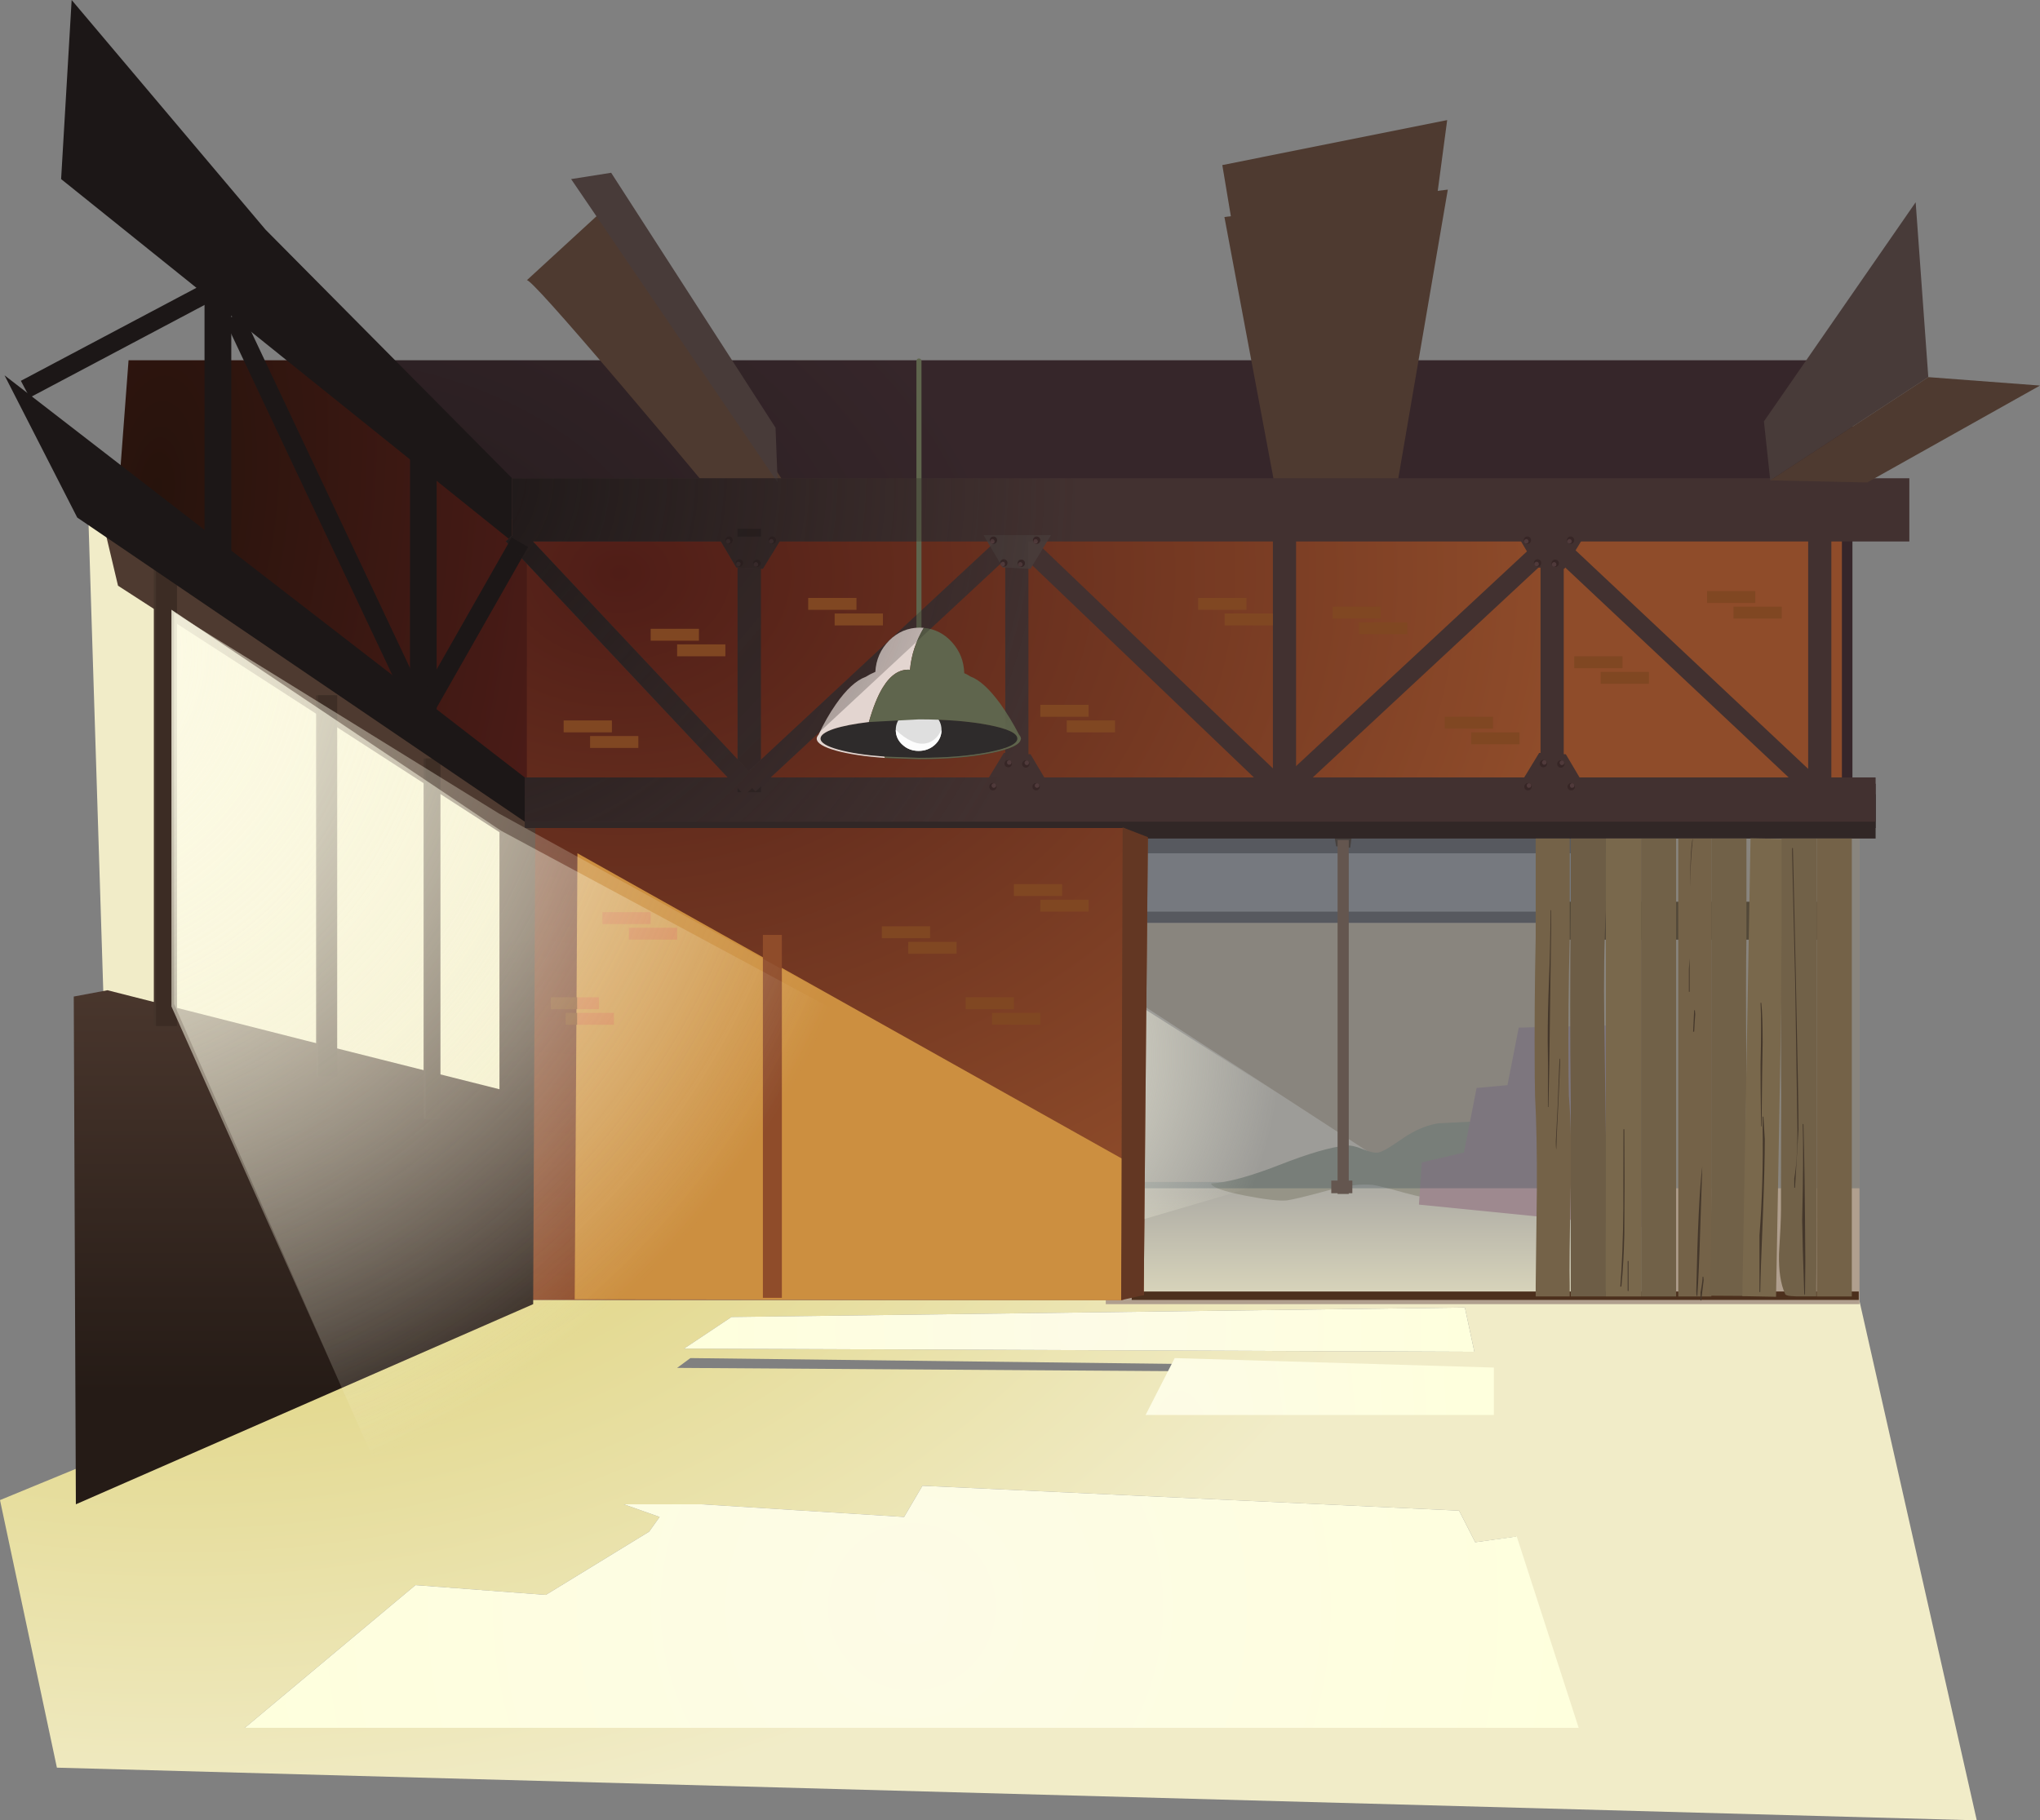 <?xml version="1.0" encoding="UTF-8" standalone="no"?>
<svg xmlns:xlink="http://www.w3.org/1999/xlink" height="864.0px" width="968.0px" xmlns="http://www.w3.org/2000/svg">
  <rect width="100%" height="100%" fill="#808080" stroke="none"/>
  <g transform="matrix(1.0, 0.0, 0.0, 1.0, 0.0, 0.0)">
    <path d="M702.05 651.8 L701.45 649.1 327.6 644.6 321.3 649.25 702.05 651.8 M699.6 641.6 L695.1 620.6 347.1 625.1 324.6 640.1 699.6 641.6 M700.0 732.0 L692.35 717.0 437.7 705.2 429.0 720.0 333.0 714.0 296.0 714.0 313.0 720.0 308.0 727.0 259.0 757.0 196.65 752.3 197.15 752.35 116.15 820.1 739.45 820.1 719.3 729.35 700.0 732.0 M250.0 616.0 L250.0 617.0 533.0 617.0 533.0 616.0 882.0 616.0 938.0 864.0 27.0 839.0 0.0 712.0 233.0 616.0 250.0 616.0" fill="url(#gradient0)" fill-rule="evenodd" stroke="none"/>
    <path d="M869.35 576.65 L736.1 440.35 748.95 427.8 882.2 564.05 869.35 576.65" fill="#534939" fill-rule="evenodd" stroke="none"/>
    <path d="M876.7 586.0 L736.0 586.0 736.0 568.0 876.7 568.0 876.7 586.0" fill="#534939" fill-rule="evenodd" stroke="none"/>
    <path d="M882.35 386.0 L882.35 619.0 524.7 619.0 524.7 386.0 882.35 386.0" fill="#b09f8e" fill-rule="evenodd" stroke="none"/>
    <path d="M439.0 567.0 L442.0 412.0 679.0 566.0 564.0 567.0 439.0 567.0" fill="#cec2b5" fill-rule="evenodd" stroke="none"/>
    <path d="M760.0 438.0 L516.0 438.0 516.0 388.0 760.0 388.0 760.0 438.0" fill="#938d90" fill-rule="evenodd" stroke="none"/>
    <path d="M760.0 438.0 L516.0 438.0 516.0 432.7 760.0 432.7 760.0 438.0" fill="#645d60" fill-rule="evenodd" stroke="none"/>
    <path d="M762.05 405.0 L518.05 405.0 518.05 396.35 762.05 396.35 762.05 405.0" fill="#645d60" fill-rule="evenodd" stroke="none"/>
    <path d="M640.7 402.35 L634.0 401.7 580.0 78.35 686.7 57.0 640.7 402.35" fill="#4e3a30" fill-rule="evenodd" stroke="none"/>
    <path d="M795.0 615.0 L514.0 615.0 514.0 561.0 795.0 561.0 795.0 615.0" fill="url(#gradient1)" fill-rule="evenodd" stroke="none"/>
    <path d="M697.95 532.4 L705.3 539.75 Q703.05 544.85 693.95 555.8 684.35 567.45 680.65 568.4 677.25 569.15 666.5 566.15 653.9 562.65 651.3 562.4 642.8 561.6 631.0 564.8 614.85 569.2 610.65 569.75 605.35 570.3 590.9 567.5 575.55 564.5 574.65 561.75 586.3 561.05 606.9 553.0 628.05 544.7 638.65 543.75 641.7 543.4 646.55 545.4 651.35 547.4 653.95 547.05 656.25 546.65 661.3 543.25 667.55 538.95 668.65 538.4 675.45 534.3 682.55 533.15 L697.95 532.4" fill="#969487" fill-rule="evenodd" stroke="none"/>
    <path d="M715.3 515.05 L720.65 487.75 774.65 486.4 793.3 583.75 673.3 571.75 674.65 551.75 694.65 547.05 700.65 516.4 715.3 515.05" fill="#9e898f" fill-rule="evenodd" stroke="none"/>
    <path d="M882.35 386.0 L882.35 564.0 524.7 564.0 524.7 386.0 882.35 386.0" fill="#3c515e" fill-opacity="0.333" fill-rule="evenodd" stroke="none"/>
    <path d="M882.0 613.0 L882.0 617.0 537.0 617.0 537.0 613.0 882.0 613.0" fill="#4c301d" fill-rule="evenodd" stroke="none"/>
    <path d="M544.7 394.0 L542.7 614.7 526.7 616.0 526.7 394.0 544.7 394.0" fill="#7f482a" fill-rule="evenodd" stroke="none"/>
    <path d="M890.0 398.0 L249.0 398.0 249.0 377.0 890.0 377.0 890.0 398.0" fill="#312726" fill-rule="evenodd" stroke="none"/>
    <path d="M42.0 248.0 L257.0 381.0 259.0 559.0 157.65 594.0 Q55.9 629.0 54.0 629.0 L42.0 248.0" fill="#f1ecc8" fill-rule="evenodd" stroke="none"/>
    <path d="M162.55 171.0 L879.0 171.0 879.0 385.0 252.65 385.0 252.65 255.55 162.55 171.0" fill="url(#gradient2)" fill-rule="evenodd" stroke="none"/>
    <path d="M162.55 171.0 L252.65 255.55 252.65 385.0 242.0 385.0 54.0 264.0 61.0 171.0 162.55 171.0" fill="url(#gradient3)" fill-rule="evenodd" stroke="none"/>
    <path d="M531.4 471.5 L650.45 547.0 524.7 584.0 524.7 471.25 531.4 471.5" fill="url(#gradient4)" fill-rule="evenodd" stroke="none"/>
    <path d="M874.0 385.0 L533.0 385.0 533.0 617.0 250.0 617.0 250.0 254.0 874.0 254.0 874.0 385.0" fill="url(#gradient5)" fill-rule="evenodd" stroke="none"/>
    <path d="M274.0 405.0 L532.85 550.2 532.0 617.1 272.7 616.7 274.0 405.0" fill="#cc8f40" fill-rule="evenodd" stroke="none"/>
    <path d="M362.0 443.75 L371.0 443.75 371.0 616.0 362.0 616.0 362.0 443.75" fill="#8f4c2a" fill-rule="evenodd" stroke="none"/>
    <path d="M47.0 240.0 L254.0 393.0 253.0 619.0 36.0 714.0 35.0 473.0 51.0 470.0 145.15 493.9 237.0 517.0 237.0 395.0 56.0 278.0 47.0 240.0" fill="url(#gradient6)" fill-rule="evenodd" stroke="none"/>
    <path d="M83.0 269.0 L83.0 487.0 73.0 487.0 73.0 269.0 83.0 269.0" fill="#44342b" fill-rule="evenodd" stroke="none"/>
    <path d="M159.0 330.0 L159.0 511.0 150.0 511.0 150.0 330.0 159.0 330.0" fill="#44342b" fill-rule="evenodd" stroke="none"/>
    <path d="M208.0 360.0 L208.0 531.0 201.0 531.0 201.0 360.0 208.0 360.0" fill="#44342b" fill-rule="evenodd" stroke="none"/>
    <path d="M84.0 269.0 L84.0 487.0 74.0 487.0 74.0 269.0 84.0 269.0" fill="url(#gradient7)" fill-rule="evenodd" stroke="none"/>
    <path d="M160.0 330.0 L160.0 511.0 151.0 511.0 151.0 330.0 160.0 330.0" fill="url(#gradient8)" fill-rule="evenodd" stroke="none"/>
    <path d="M209.0 360.0 L209.0 531.0 202.0 531.0 202.0 360.0 209.0 360.0" fill="url(#gradient9)" fill-rule="evenodd" stroke="none"/>
    <path d="M890.0 393.0 L249.0 393.0 249.0 372.0 890.0 372.0 890.0 393.0" fill="#312726" fill-rule="evenodd" stroke="none"/>
    <path d="M890.0 390.0 L249.0 390.0 249.0 369.0 890.0 369.0 890.0 390.0" fill="#423130" fill-rule="evenodd" stroke="none"/>
    <path d="M374.0 232.0 L337.0 233.0 Q316.0 207.75 294.65 182.65 251.9 132.4 250.0 133.0 L287.0 99.0 374.0 232.0" fill="#4e3a30" fill-rule="evenodd" stroke="none"/>
    <path d="M687.0 90.0 L663.0 230.0 605.0 231.0 581.0 103.0 687.0 90.0" fill="#4e3a30" fill-rule="evenodd" stroke="none"/>
    <path d="M29.0 85.0 L34.0 0.0 126.0 109.0 243.0 227.0 243.0 257.0 29.0 85.0" fill="#1c1717" fill-rule="evenodd" stroke="none"/>
    <path d="M906.0 257.0 L243.0 257.0 243.0 227.0 906.0 227.0 906.0 257.0" fill="#423130" fill-rule="evenodd" stroke="none"/>
    <path d="M361.0 251.0 L361.0 376.0 350.0 376.0 350.0 251.0 361.0 251.0" fill="url(#gradient10)" fill-rule="evenodd" stroke="none"/>
    <path d="M361.0 251.0 L361.0 376.0 350.0 376.0 350.0 251.0 361.0 251.0" fill="#423130" fill-rule="evenodd" stroke="none"/>
    <path d="M361.0 251.0 L361.0 376.0 350.0 376.0 350.0 251.0 361.0 251.0" fill="url(#gradient11)" fill-rule="evenodd" stroke="none"/>
    <path d="M353.25 377.5 L240.0 256.95 246.8 250.55 360.05 371.1 353.25 377.5" fill="#423130" fill-rule="evenodd" stroke="none"/>
    <path d="M485.9 257.2 L358.5 375.7 352.15 368.85 479.55 250.35 485.9 257.2" fill="#423130" fill-rule="evenodd" stroke="none"/>
    <path d="M485.85 251.65 L612.0 372.35 605.55 379.1 479.4 258.35 485.85 251.65" fill="#423130" fill-rule="evenodd" stroke="none"/>
    <path d="M739.8 253.85 L867.0 373.4 860.65 380.2 733.45 260.65 739.8 253.85" fill="#423130" fill-rule="evenodd" stroke="none"/>
    <path d="M739.9 260.2 L612.5 378.7 606.15 371.85 733.55 253.35 739.9 260.2" fill="#423130" fill-rule="evenodd" stroke="none"/>
    <path d="M477.0 251.0 L488.0 251.0 488.0 376.0 477.0 376.0 477.0 251.0" fill="#423130" fill-rule="evenodd" stroke="none"/>
    <path d="M615.0 251.0 L615.0 376.0 604.0 376.0 604.0 251.0 615.0 251.0" fill="#423130" fill-rule="evenodd" stroke="none"/>
    <path d="M742.0 251.0 L742.0 376.0 731.0 376.0 731.0 251.0 742.0 251.0" fill="#423130" fill-rule="evenodd" stroke="none"/>
    <path d="M869.0 251.0 L869.0 376.0 858.0 376.0 858.0 251.0 869.0 251.0" fill="#423130" fill-rule="evenodd" stroke="none"/>
    <path d="M369.0 229.0 L271.0 85.0 290.0 82.0 368.0 203.0 369.0 229.0" fill="#483b39" fill-rule="evenodd" stroke="none"/>
    <path d="M915.0 179.0 L840.0 228.0 837.0 200.0 909.0 96.0 915.0 179.0" fill="#483b39" fill-rule="evenodd" stroke="none"/>
    <path d="M915.0 179.0 L968.0 183.0 886.0 229.0 840.0 228.0 915.0 179.0" fill="#4e3a30" fill-rule="evenodd" stroke="none"/>
    <path d="M249.0 369.0 L249.0 390.0 36.65 245.65 2.15 178.15 249.0 369.0" fill="#1c1717" fill-rule="evenodd" stroke="none"/>
    <path d="M207.2 191.65 L207.2 350.6 194.55 350.6 194.55 191.65 207.2 191.65" fill="#1c1717" fill-rule="evenodd" stroke="none"/>
    <path d="M109.75 118.15 L109.75 277.15 97.05 277.15 97.05 118.15 109.75 118.15" fill="#1c1717" fill-rule="evenodd" stroke="none"/>
    <path d="M206.6 336.95 L198.8 332.5 242.8 255.15 250.6 259.6 206.6 336.95" fill="#1c1717" fill-rule="evenodd" stroke="none"/>
    <path d="M106.65 151.95 Q110.7 150.0 114.8 148.1 L199.45 327.45 191.3 331.3 106.65 151.95" fill="#1c1717" fill-rule="evenodd" stroke="none"/>
    <path d="M14.1 188.7 L9.9 180.75 99.25 133.4 103.45 141.35 14.1 188.7" fill="#1c1717" fill-rule="evenodd" stroke="none"/>
    <path d="M532.0 617.1 L532.7 392.7 544.7 397.35 542.7 614.7 532.0 617.1" fill="#633723" fill-rule="evenodd" stroke="none"/>
    <path d="M876.7 446.0 L736.0 446.0 736.0 428.0 876.7 428.0 876.7 446.0" fill="#534939" fill-rule="evenodd" stroke="none"/>
    <path d="M735.75 469.85 L735.35 507.85 734.75 541.0 734.65 541.15 Q734.5 540.85 734.5 540.0 735.25 490.1 735.25 466.4 735.25 456.05 735.5 451.0 L735.75 451.0 Q735.5 457.25 735.75 469.85" fill="#6f5844" fill-rule="evenodd" stroke="none"/>
    <path d="M744.85 445.0 Q744.0 476.3 744.3 510.85 L744.45 520.25 Q745.9 537.1 745.3 565.05 744.55 599.25 744.85 610.0 L744.85 615.35 728.7 615.35 728.7 610.0 729.25 565.05 Q729.4 539.1 728.4 520.2 L728.25 510.85 Q728.0 477.65 728.7 444.95 L728.7 398.0 744.85 398.0 744.85 445.0" fill="#746248" fill-rule="evenodd" stroke="none"/>
    <path d="M745.35 398.0 L762.0 398.0 762.0 432.0 Q760.8 453.6 761.25 485.5 L762.0 538.85 762.0 615.35 745.35 615.35 745.35 522.95 Q744.8 477.5 745.35 432.0 L745.35 398.0" fill="#6d5d46" fill-rule="evenodd" stroke="none"/>
    <path d="M778.7 398.0 L778.7 615.35 762.0 615.35 762.0 398.0 778.7 398.0" fill="#79684c" fill-rule="evenodd" stroke="none"/>
    <path d="M795.35 398.0 L795.35 615.35 778.7 615.35 778.7 398.0 795.35 398.0" fill="#716148" fill-rule="evenodd" stroke="none"/>
    <path d="M812.05 615.35 L796.35 615.35 796.35 398.0 812.05 398.0 812.05 615.35" fill="#746248" fill-rule="evenodd" stroke="none"/>
    <path d="M828.7 444.95 Q828.35 463.55 828.65 506.15 L828.7 516.25 Q828.2 537.55 828.2 561.6 L828.2 570.7 828.0 607.0 827.95 615.1 811.0 615.0 Q811.65 604.3 811.9 591.45 L812.0 567.55 812.05 398.0 828.7 398.0 828.7 444.95" fill="#716148" fill-rule="evenodd" stroke="none"/>
    <path d="M846.65 398.2 L842.75 615.5 826.75 615.2 830.65 397.9 846.65 398.2" fill="#79684c" fill-rule="evenodd" stroke="none"/>
    <path d="M845.35 398.0 L862.05 398.0 862.05 474.55 862.05 514.85 862.0 584.4 861.85 610.35 861.85 615.3 852.25 615.3 Q847.0 615.2 847.0 614.0 843.9 607.15 844.15 595.15 845.05 581.0 845.1 574.0 L845.1 565.05 845.2 520.25 845.15 510.85 Q845.0 481.35 845.35 444.95 L845.35 398.0" fill="#716148" fill-rule="evenodd" stroke="none"/>
    <path d="M878.7 398.0 L878.7 615.35 862.05 615.35 862.05 398.0 878.7 398.0" fill="#746248" fill-rule="evenodd" stroke="none"/>
    <path d="M850.4 402.5 L850.75 402.5 852.1 462.05 Q853.4 522.55 853.4 536.15 L851.75 563.75 851.4 563.75 851.4 559.25 Q852.9 551.35 852.9 536.15 L851.85 467.55 850.4 405.8 850.4 402.5 M836.4 494.75 L836.15 510.15 835.9 534.5 835.65 534.75 835.45 516.85 835.4 505.25 Q835.9 485.75 835.4 476.0 L835.75 476.0 Q836.4 482.0 836.4 494.75 M855.75 533.5 Q856.4 555.25 856.65 599.1 L856.5 614.1 856.15 614.75 855.45 592.9 855.15 579.05 Q855.9 548.5 855.4 533.5 L855.75 533.5 M837.4 540.65 Q837.4 553.9 836.5 577.05 835.4 603.65 835.25 613.25 L834.9 613.25 834.9 586.25 Q836.8 561.2 836.4 534.85 L836.4 530.0 836.75 530.0 837.4 540.65 M801.9 420.8 L801.9 419.75 Q801.9 415.25 802.2 408.5 802.6 399.45 803.25 398.0 802.25 407.6 801.9 420.8 M736.0 442.35 L735.15 505.4 734.75 525.4 734.5 525.4 734.55 505.95 734.4 493.9 Q734.4 480.35 735.0 465.7 735.65 450.15 735.75 432.0 L736.0 432.0 736.0 442.35 M801.75 454.85 L801.75 470.75 801.4 470.75 801.4 459.85 801.75 454.85 M804.4 481.55 L804.15 485.05 803.9 489.6 803.4 489.75 803.65 484.65 803.9 479.5 804.25 479.5 804.4 481.55 M770.75 536.0 L770.85 560.9 770.75 585.9 Q770.45 599.75 769.35 610.6 L768.85 610.75 Q770.1 595.3 770.3 573.4 L770.35 536.0 770.75 536.0 M740.25 505.6 L739.4 524.7 Q738.5 542.1 738.5 545.25 L738.4 545.4 Q738.25 544.35 738.25 541.7 L739.15 524.45 740.0 502.5 740.25 502.5 740.25 505.6 M806.75 584.05 Q806.2 603.0 805.4 615.0 L805.15 615.25 Q804.9 614.6 804.9 612.9 805.8 569.1 807.75 553.5 L806.75 584.05 M808.25 606.0 L808.4 607.65 807.9 611.8 807.25 617.25 806.9 617.25 806.9 613.5 Q807.9 608.2 807.9 606.0 L808.25 606.0 M772.75 598.5 L772.75 612.75 772.35 612.75 772.35 598.5 772.75 598.5" fill="#44372b" fill-rule="evenodd" stroke="none"/>
    <path d="M640.0 398.7 L640.0 566.7 634.7 566.7 634.7 398.7 640.0 398.7" fill="#64564f" fill-rule="evenodd" stroke="none"/>
    <path d="M641.7 566.35 L631.7 566.35 631.7 560.35 641.7 560.35 641.7 566.35" fill="#64564f" fill-rule="evenodd" stroke="none"/>
    <path d="M340.7 254.7 L371.35 254.7 362.0 270.0 349.35 269.35 340.7 254.7" fill="#423130" fill-rule="evenodd" stroke="none"/>
    <path d="M476.35 357.35 L489.0 358.0 497.7 372.7 467.0 372.7 476.35 357.35" fill="#423130" fill-rule="evenodd" stroke="none"/>
    <path d="M751.7 372.7 L721.0 372.7 730.35 357.35 743.0 358.0 751.7 372.7" fill="#423130" fill-rule="evenodd" stroke="none"/>
    <path d="M466.7 254.0 L498.7 254.0 488.95 270.0 475.75 269.35 466.7 254.0" fill="#483b39" fill-rule="evenodd" stroke="none"/>
    <path d="M742.3 270.0 L729.05 269.35 720.0 254.0 752.0 254.0 742.3 270.0" fill="#423130" fill-rule="evenodd" stroke="none"/>
    <path d="M437.25 171.3 L437.25 310.3 Q437.25 310.8 436.9 311.1 436.6 311.45 436.1 311.45 L435.95 311.45 Q435.5 311.45 435.2 311.1 434.85 310.8 434.85 310.3 L434.85 171.3 Q434.85 170.85 435.2 170.5 435.5 170.15 435.95 170.15 L436.1 170.15 Q436.6 170.15 436.9 170.5 437.25 170.85 437.25 171.3" fill="#5f654d" fill-rule="evenodd" stroke="none"/>
    <path d="M387.6 350.55 Q387.6 346.55 401.8 343.7 416.0 340.85 436.05 340.85 456.1 340.85 470.3 343.7 484.45 346.55 484.45 350.55 484.45 354.6 470.3 357.45 456.1 360.3 436.05 360.3 415.95 360.3 401.8 357.45 387.6 354.6 387.6 350.55" fill="#44342b" fill-rule="evenodd" stroke="none"/>
    <path d="M399.0 356.1 Q389.35 353.65 389.35 350.55 389.35 347.95 396.4 345.75 403.25 343.6 414.85 342.4 L415.05 342.4 420.5 341.95 420.75 341.95 423.2 341.8 436.05 341.45 Q455.4 341.45 469.1 344.1 482.75 346.75 482.75 350.55 482.75 354.35 469.1 357.0 455.4 359.7 436.05 359.7 L427.35 359.55 423.6 359.35 423.35 359.35 Q408.4 358.5 399.0 356.1" fill="#2e2b2b" fill-rule="evenodd" stroke="none"/>
    <path d="M443.6 339.45 Q446.75 342.35 446.75 346.45 446.75 350.6 443.6 353.5 440.4 356.4 435.9 356.4 431.4 356.4 428.25 353.5 425.05 350.6 425.05 346.45 425.05 342.35 428.25 339.45 431.4 336.55 435.9 336.55 440.4 336.55 443.6 339.45" fill="#dfdfdf" fill-rule="evenodd" stroke="none"/>
    <path d="M428.25 353.5 Q425.05 350.6 425.05 346.45 433.25 354.1 439.5 352.8 444.1 351.8 446.75 346.45 446.75 350.6 443.6 353.5 440.4 356.4 435.9 356.4 431.4 356.4 428.25 353.5" fill="#fcfcfc" fill-rule="evenodd" stroke="none"/>
    <path d="M387.55 350.65 L387.55 350.55 Q387.55 349.7 388.4 348.75 392.1 340.75 396.65 334.25 403.95 323.75 410.8 321.25 412.85 319.95 415.35 318.9 415.85 310.1 421.95 304.0 428.05 297.9 436.45 297.9 L438.35 298.0 Q432.75 307.35 431.8 317.9 424.4 317.3 418.85 326.4 415.3 332.2 412.3 342.7 401.8 343.95 395.65 345.95 389.35 348.1 389.35 350.55 389.35 353.45 397.85 355.8 406.15 358.1 419.6 359.1 L420.0 359.75 Q405.75 358.75 396.8 356.3 387.65 353.75 387.55 350.65" fill="#e3d5d0" fill-rule="evenodd" stroke="none"/>
    <path d="M451.8 304.9 Q457.3 311.05 457.55 319.5 459.5 320.4 460.5 321.1 466.95 323.45 474.7 334.1 479.45 340.75 483.6 348.8 484.35 349.6 484.4 350.35 L484.55 350.65 484.4 350.65 Q484.25 354.65 470.1 357.45 455.9 360.3 435.95 360.3 L420.0 359.75 419.6 359.1 436.05 359.7 Q455.4 359.7 469.1 357.0 482.75 354.35 482.75 350.55 482.75 346.75 469.1 344.1 455.4 341.45 436.05 341.45 L412.3 342.7 Q415.3 332.2 418.85 326.4 424.4 317.3 431.8 317.9 432.75 307.35 438.35 298.0 446.3 298.75 451.8 304.9" fill="#5f654d" fill-rule="evenodd" stroke="none"/>
    <path d="M347.7 256.4 Q347.7 257.1 347.2 257.65 346.7 258.15 345.95 258.15 345.25 258.15 344.7 257.65 344.2 257.1 344.2 256.4 344.2 255.7 344.7 255.15 345.25 254.65 345.95 254.65 346.7 254.65 347.2 255.15 347.7 255.7 347.7 256.4" fill="#372626" fill-rule="evenodd" stroke="none"/>
    <path d="M346.6 256.95 L346.3 257.7 345.5 258.0 Q345.05 258.0 344.75 257.7 344.4 257.4 344.4 256.95 344.4 256.5 344.75 256.2 345.05 255.85 345.5 255.85 345.95 255.85 346.3 256.2 L346.6 256.95" fill="#503a3b" fill-rule="evenodd" stroke="none"/>
    <path d="M368.2 256.4 Q368.2 257.1 367.7 257.65 367.2 258.15 366.45 258.15 365.75 258.15 365.2 257.65 364.7 257.1 364.7 256.4 364.7 255.7 365.2 255.15 365.75 254.65 366.45 254.65 367.2 254.65 367.7 255.15 368.2 255.7 368.2 256.4" fill="#372626" fill-rule="evenodd" stroke="none"/>
    <path d="M367.1 256.95 L366.8 257.7 366.0 258.0 Q365.55 258.0 365.25 257.7 364.9 257.4 364.9 256.95 364.9 256.5 365.25 256.2 365.55 255.85 366.0 255.85 366.45 255.85 366.8 256.2 L367.1 256.95" fill="#503a3b" fill-rule="evenodd" stroke="none"/>
    <path d="M352.6 267.2 Q352.6 267.9 352.1 268.45 351.55 268.95 350.85 268.95 350.15 268.95 349.6 268.45 349.1 267.9 349.1 267.2 349.1 266.45 349.6 265.95 350.15 265.45 350.85 265.45 351.55 265.45 352.1 265.95 352.6 266.45 352.6 267.2" fill="#372626" fill-rule="evenodd" stroke="none"/>
    <path d="M351.45 267.75 L351.15 268.5 350.4 268.8 Q349.3 268.8 349.3 267.75 349.3 266.65 350.4 266.65 351.45 266.65 351.45 267.75" fill="#503a3b" fill-rule="evenodd" stroke="none"/>
    <path d="M360.95 267.35 Q360.95 268.05 360.45 268.6 359.9 269.1 359.2 269.1 358.45 269.1 357.95 268.6 357.45 268.05 357.45 267.35 357.45 266.65 357.95 266.1 358.45 265.6 359.2 265.6 359.9 265.6 360.45 266.1 360.95 266.65 360.95 267.35" fill="#372626" fill-rule="evenodd" stroke="none"/>
    <path d="M359.8 267.9 L359.5 268.7 358.7 269.0 Q358.25 269.0 357.95 268.7 357.6 268.35 357.6 267.9 357.6 267.45 357.95 267.15 358.25 266.8 358.7 266.8 359.15 266.8 359.5 267.15 L359.8 267.9" fill="#503a3b" fill-rule="evenodd" stroke="none"/>
    <path d="M473.15 256.4 Q473.15 257.1 472.65 257.65 472.1 258.15 471.4 258.15 470.7 258.15 470.15 257.65 469.65 257.1 469.65 256.4 469.65 255.7 470.15 255.15 470.7 254.65 471.4 254.65 472.1 254.65 472.65 255.15 473.15 255.7 473.15 256.4" fill="#372626" fill-rule="evenodd" stroke="none"/>
    <path d="M472.0 256.95 L471.7 257.7 470.9 258.0 Q470.45 258.0 470.15 257.7 469.85 257.4 469.85 256.95 469.85 256.5 470.15 256.2 470.45 255.85 470.9 255.85 471.4 255.85 471.7 256.2 L472.0 256.95" fill="#503a3b" fill-rule="evenodd" stroke="none"/>
    <path d="M493.65 256.4 Q493.65 257.1 493.15 257.65 492.6 258.15 491.9 258.15 491.2 258.15 490.65 257.65 490.15 257.1 490.15 256.4 490.15 255.7 490.65 255.15 491.2 254.65 491.9 254.65 492.6 254.65 493.15 255.15 493.65 255.7 493.65 256.4" fill="#372626" fill-rule="evenodd" stroke="none"/>
    <path d="M492.5 256.95 L492.2 257.7 Q491.85 258.0 491.4 258.0 490.95 258.0 490.65 257.7 490.35 257.4 490.35 256.95 490.35 256.5 490.65 256.2 490.95 255.85 491.4 255.85 491.85 255.85 492.2 256.2 L492.5 256.95" fill="#503a3b" fill-rule="evenodd" stroke="none"/>
    <path d="M478.05 267.2 Q478.05 267.9 477.55 268.45 477.0 268.95 476.3 268.95 475.55 268.95 475.05 268.45 474.55 267.9 474.55 267.2 474.55 266.45 475.05 265.95 475.55 265.45 476.3 265.45 477.0 265.45 477.55 265.95 478.05 266.45 478.05 267.2" fill="#372626" fill-rule="evenodd" stroke="none"/>
    <path d="M476.9 267.75 L476.6 268.5 Q476.25 268.8 475.8 268.8 475.35 268.8 475.05 268.5 474.7 268.2 474.7 267.75 474.7 267.25 475.05 266.95 475.35 266.65 475.8 266.65 476.25 266.65 476.6 266.95 L476.9 267.75" fill="#503a3b" fill-rule="evenodd" stroke="none"/>
    <path d="M485.85 266.1 Q486.35 266.65 486.35 267.35 486.35 268.05 485.85 268.6 485.35 269.1 484.6 269.1 483.9 269.1 483.35 268.6 482.85 268.05 482.85 267.35 482.85 266.65 483.35 266.1 483.9 265.6 484.6 265.6 485.35 265.6 485.85 266.1" fill="#372626" fill-rule="evenodd" stroke="none"/>
    <path d="M485.25 267.9 L484.95 268.7 484.15 269.0 Q483.7 269.0 483.4 268.7 483.05 268.35 483.05 267.9 483.05 267.45 483.4 267.15 483.7 266.8 484.15 266.8 484.6 266.8 484.95 267.15 L485.25 267.9" fill="#503a3b" fill-rule="evenodd" stroke="none"/>
    <path d="M726.5 256.4 Q726.5 257.1 726.0 257.65 725.45 258.15 724.75 258.15 724.0 258.15 723.5 257.65 723.0 257.1 723.0 256.4 723.0 255.7 723.5 255.15 724.0 254.65 724.75 254.65 725.45 254.65 726.0 255.15 726.5 255.7 726.5 256.4" fill="#372626" fill-rule="evenodd" stroke="none"/>
    <path d="M725.35 256.95 L725.05 257.7 724.25 258.0 Q723.8 258.0 723.5 257.7 723.15 257.4 723.15 256.95 723.15 256.5 723.5 256.2 723.8 255.85 724.25 255.85 724.7 255.85 725.05 256.2 L725.35 256.95" fill="#503a3b" fill-rule="evenodd" stroke="none"/>
    <path d="M747.0 256.4 Q747.0 257.1 746.5 257.65 745.95 258.15 745.25 258.15 744.5 258.15 744.0 257.65 743.5 257.1 743.5 256.4 743.5 255.7 744.0 255.15 744.5 254.65 745.25 254.65 745.95 254.65 746.5 255.15 747.0 255.7 747.0 256.4" fill="#372626" fill-rule="evenodd" stroke="none"/>
    <path d="M745.85 256.95 L745.55 257.7 744.75 258.0 Q744.3 258.0 744.0 257.7 743.65 257.4 743.65 256.95 743.65 256.5 744.0 256.2 744.3 255.85 744.75 255.85 745.2 255.85 745.55 256.2 L745.85 256.95" fill="#503a3b" fill-rule="evenodd" stroke="none"/>
    <path d="M731.35 267.2 Q731.35 267.9 730.85 268.45 730.35 268.95 729.6 268.95 728.9 268.95 728.35 268.45 727.85 267.9 727.85 267.2 727.85 266.45 728.35 265.95 728.9 265.45 729.6 265.45 730.35 265.45 730.85 265.95 731.35 266.45 731.35 267.2" fill="#372626" fill-rule="evenodd" stroke="none"/>
    <path d="M730.25 267.75 L729.95 268.5 729.15 268.8 Q728.7 268.8 728.4 268.5 728.05 268.2 728.05 267.75 728.05 267.25 728.4 266.95 728.7 266.65 729.15 266.65 729.6 266.65 729.95 266.95 L730.25 267.75" fill="#503a3b" fill-rule="evenodd" stroke="none"/>
    <path d="M739.7 267.35 Q739.7 268.05 739.2 268.6 738.65 269.1 737.95 269.1 737.25 269.1 736.7 268.6 736.2 268.05 736.2 267.35 736.2 266.65 736.7 266.1 737.25 265.6 737.95 265.6 738.65 265.6 739.2 266.1 739.7 266.65 739.7 267.35" fill="#372626" fill-rule="evenodd" stroke="none"/>
    <path d="M738.55 267.9 L738.25 268.7 737.45 269.0 Q737.0 269.0 736.7 268.7 736.4 268.35 736.4 267.9 736.4 267.45 736.7 267.15 737.0 266.8 737.45 266.8 737.9 266.8 738.25 267.15 L738.55 267.9" fill="#503a3b" fill-rule="evenodd" stroke="none"/>
    <path d="M489.9 373.4 Q489.9 372.7 490.4 372.15 490.9 371.65 491.65 371.65 492.35 371.65 492.9 372.15 493.4 372.7 493.4 373.4 493.4 374.1 492.9 374.65 492.35 375.15 491.65 375.15 490.9 375.15 490.4 374.65 489.9 374.1 489.9 373.4" fill="#372626" fill-rule="evenodd" stroke="none"/>
    <path d="M491.0 372.85 Q491.0 372.4 491.35 372.1 491.65 371.75 492.1 371.75 492.55 371.75 492.9 372.1 L493.2 372.85 492.9 373.65 492.1 373.95 Q491.65 373.95 491.35 373.65 491.0 373.3 491.0 372.85" fill="#503a3b" fill-rule="evenodd" stroke="none"/>
    <path d="M469.4 373.4 Q469.4 372.7 469.9 372.15 470.4 371.65 471.15 371.65 471.85 371.65 472.4 372.15 472.9 372.7 472.9 373.4 472.9 374.1 472.4 374.65 471.85 375.15 471.15 375.15 470.4 375.15 469.9 374.65 469.4 374.1 469.4 373.4" fill="#372626" fill-rule="evenodd" stroke="none"/>
    <path d="M470.5 372.85 Q470.5 372.4 470.85 372.1 471.15 371.75 471.6 371.75 472.05 371.75 472.4 372.1 L472.7 372.85 472.4 373.65 471.6 373.95 Q471.15 373.95 470.85 373.65 470.5 373.3 470.5 372.85" fill="#503a3b" fill-rule="evenodd" stroke="none"/>
    <path d="M485.0 362.6 Q485.0 361.9 485.5 361.35 486.05 360.85 486.75 360.85 487.45 360.85 488.0 361.35 488.5 361.9 488.5 362.6 488.5 363.3 488.0 363.85 487.45 364.35 486.75 364.35 486.05 364.35 485.5 363.85 485.0 363.3 485.0 362.6" fill="#372626" fill-rule="evenodd" stroke="none"/>
    <path d="M486.15 362.05 Q486.15 361.6 486.5 361.3 486.8 360.95 487.25 360.95 487.7 360.95 488.0 361.3 L488.3 362.05 488.0 362.85 Q487.7 363.15 487.25 363.15 486.8 363.15 486.5 362.85 486.15 362.5 486.15 362.05" fill="#503a3b" fill-rule="evenodd" stroke="none"/>
    <path d="M476.65 362.45 Q476.65 361.7 477.15 361.2 477.7 360.7 478.4 360.7 479.15 360.7 479.65 361.2 480.15 361.7 480.15 362.45 480.15 363.15 479.65 363.7 479.15 364.2 478.4 364.2 477.7 364.2 477.15 363.7 476.65 363.15 476.65 362.45" fill="#372626" fill-rule="evenodd" stroke="none"/>
    <path d="M477.8 361.9 Q477.8 361.45 478.15 361.15 478.45 360.8 478.9 360.8 479.35 360.8 479.7 361.15 L480.0 361.9 479.7 362.7 478.9 363.0 Q478.45 363.0 478.15 362.7 477.8 362.35 477.8 361.9" fill="#503a3b" fill-rule="evenodd" stroke="none"/>
    <path d="M743.8 373.4 Q743.8 372.7 744.3 372.15 744.85 371.65 745.55 371.65 746.25 371.65 746.8 372.15 747.3 372.7 747.3 373.4 747.3 374.1 746.8 374.65 746.25 375.15 745.55 375.15 744.85 375.15 744.3 374.65 743.8 374.1 743.8 373.4" fill="#372626" fill-rule="evenodd" stroke="none"/>
    <path d="M744.95 372.85 Q744.95 372.4 745.25 372.1 745.55 371.75 746.0 371.75 746.5 371.75 746.8 372.1 L747.1 372.85 746.8 373.65 746.0 373.95 Q745.55 373.95 745.25 373.65 744.95 373.3 744.95 372.85" fill="#503a3b" fill-rule="evenodd" stroke="none"/>
    <path d="M723.3 373.4 Q723.3 372.7 723.8 372.15 724.35 371.65 725.05 371.65 725.75 371.65 726.3 372.15 726.8 372.7 726.8 373.4 726.8 374.1 726.3 374.65 725.75 375.15 725.05 375.15 724.35 375.15 723.8 374.65 723.3 374.1 723.3 373.4" fill="#372626" fill-rule="evenodd" stroke="none"/>
    <path d="M724.45 372.85 Q724.45 372.4 724.75 372.1 725.05 371.75 725.5 371.75 725.95 371.75 726.3 372.1 L726.6 372.85 726.3 373.65 725.5 373.95 Q725.05 373.95 724.75 373.65 724.45 373.3 724.45 372.85" fill="#503a3b" fill-rule="evenodd" stroke="none"/>
    <path d="M738.9 362.6 Q738.9 361.9 739.4 361.35 739.95 360.85 740.65 360.85 741.4 360.85 741.9 361.35 742.4 361.9 742.4 362.6 742.4 363.3 741.9 363.85 741.4 364.35 740.65 364.35 739.95 364.35 739.4 363.85 738.9 363.3 738.9 362.6" fill="#372626" fill-rule="evenodd" stroke="none"/>
    <path d="M740.05 362.05 Q740.05 361.6 740.4 361.3 740.7 360.95 741.15 360.95 741.6 360.95 741.95 361.3 L742.25 362.05 741.95 362.85 741.15 363.15 Q740.7 363.15 740.4 362.85 740.05 362.5 740.05 362.05" fill="#503a3b" fill-rule="evenodd" stroke="none"/>
    <path d="M730.6 362.45 Q730.6 361.7 731.1 361.2 731.6 360.7 732.35 360.7 733.05 360.7 733.6 361.2 734.1 361.7 734.1 362.45 734.1 363.15 733.6 363.7 733.05 364.2 732.35 364.2 731.6 364.2 731.1 363.7 730.6 363.15 730.6 362.45" fill="#372626" fill-rule="evenodd" stroke="none"/>
    <path d="M731.7 361.9 Q731.7 361.45 732.05 361.15 732.35 360.8 732.8 360.8 733.25 360.8 733.6 361.15 L733.9 361.9 733.6 362.7 732.8 363.0 Q732.35 363.0 732.05 362.7 731.7 362.35 731.7 361.9" fill="#503a3b" fill-rule="evenodd" stroke="none"/>
    <path d="M699.6 641.6 L324.6 640.1 347.1 625.1 695.1 620.6 699.6 641.6" fill="url(#gradient12)" fill-rule="evenodd" stroke="none"/>
    <path d="M700.0 732.0 L719.7 729.25 749.1 820.1 116.15 820.1 197.15 752.35 259.0 757.0 308.0 727.0 313.0 720.0 296.0 714.0 333.0 714.0 429.0 720.0 437.7 705.2 692.35 717.0 700.0 732.0" fill="url(#gradient13)" fill-rule="evenodd" stroke="none"/>
    <path d="M708.85 671.6 L543.6 671.6 557.4 644.6 708.85 649.1 708.85 671.6" fill="url(#gradient14)" fill-rule="evenodd" stroke="none"/>
    <path d="M308.75 438.6 L285.85 438.6 285.85 432.95 308.75 432.95 308.75 438.6" fill="#ce773e" fill-rule="evenodd" stroke="none"/>
    <path d="M321.3 446.0 L298.4 446.0 298.4 440.35 321.3 440.35 321.3 446.0" fill="#ce773e" fill-rule="evenodd" stroke="none"/>
    <path d="M273.85 479.0 L273.85 473.35 284.25 473.35 284.25 479.0 273.85 479.0" fill="#ce773e" fill-rule="evenodd" stroke="none"/>
    <path d="M273.85 479.0 L261.35 479.0 261.35 473.35 273.85 473.35 273.85 479.0" fill="#804722" fill-rule="evenodd" stroke="none"/>
    <path d="M273.85 486.4 L273.85 480.75 291.3 480.75 291.3 486.4 273.85 486.4" fill="#ce773e" fill-rule="evenodd" stroke="none"/>
    <path d="M273.85 480.75 L273.85 486.4 268.4 486.4 268.4 480.75 273.85 480.75" fill="#804722" fill-rule="evenodd" stroke="none"/>
    <path d="M290.35 347.6 L267.45 347.6 267.45 341.95 290.35 341.95 290.35 347.6" fill="#804722" fill-rule="evenodd" stroke="none"/>
    <path d="M302.9 355.0 L280.0 355.0 280.0 349.35 302.9 349.35 302.9 355.0" fill="#804722" fill-rule="evenodd" stroke="none"/>
    <path d="M331.65 304.1 L308.75 304.1 308.75 298.45 331.65 298.45 331.65 304.1" fill="#804722" fill-rule="evenodd" stroke="none"/>
    <path d="M344.2 311.5 L321.3 311.5 321.3 305.85 344.2 305.85 344.2 311.5" fill="#804722" fill-rule="evenodd" stroke="none"/>
    <path d="M406.4 289.45 L383.5 289.45 383.5 283.8 406.4 283.8 406.4 289.45" fill="#804722" fill-rule="evenodd" stroke="none"/>
    <path d="M418.95 296.85 L396.05 296.85 396.05 291.2 418.95 291.2 418.95 296.85" fill="#804722" fill-rule="evenodd" stroke="none"/>
    <path d="M516.55 340.2 L493.65 340.2 493.65 334.55 516.55 334.55 516.55 340.2" fill="#804722" fill-rule="evenodd" stroke="none"/>
    <path d="M529.1 347.6 L506.2 347.6 506.2 341.95 529.1 341.95 529.1 347.6" fill="#804722" fill-rule="evenodd" stroke="none"/>
    <path d="M655.2 293.6 L632.3 293.6 632.3 287.95 655.2 287.95 655.2 293.6" fill="#804722" fill-rule="evenodd" stroke="none"/>
    <path d="M667.75 301.0 L644.85 301.0 644.85 295.35 667.75 295.35 667.75 301.0" fill="#804722" fill-rule="evenodd" stroke="none"/>
    <path d="M708.45 345.85 L685.55 345.85 685.55 340.2 708.45 340.2 708.45 345.85" fill="#804722" fill-rule="evenodd" stroke="none"/>
    <path d="M721.0 353.25 L698.1 353.25 698.1 347.6 721.0 347.6 721.0 353.25" fill="#804722" fill-rule="evenodd" stroke="none"/>
    <path d="M591.45 289.45 L568.55 289.45 568.55 283.8 591.45 283.8 591.45 289.45" fill="#804722" fill-rule="evenodd" stroke="none"/>
    <path d="M604.0 296.85 L581.1 296.85 581.1 291.2 604.0 291.2 604.0 296.85" fill="#804722" fill-rule="evenodd" stroke="none"/>
    <path d="M504.0 425.3 L481.1 425.3 481.1 419.65 504.0 419.65 504.0 425.3" fill="#804722" fill-rule="evenodd" stroke="none"/>
    <path d="M516.55 432.7 L493.65 432.7 493.65 427.05 516.55 427.05 516.55 432.7" fill="#804722" fill-rule="evenodd" stroke="none"/>
    <path d="M441.35 445.3 L418.45 445.3 418.45 439.65 441.35 439.65 441.35 445.3" fill="#804722" fill-rule="evenodd" stroke="none"/>
    <path d="M453.9 452.7 L431.0 452.7 431.0 447.05 453.9 447.05 453.9 452.7" fill="#804722" fill-rule="evenodd" stroke="none"/>
    <path d="M481.1 479.0 L458.2 479.0 458.2 473.35 481.1 473.35 481.1 479.0" fill="#804722" fill-rule="evenodd" stroke="none"/>
    <path d="M493.65 486.4 L470.75 486.4 470.75 480.75 493.65 480.75 493.65 486.4" fill="#804722" fill-rule="evenodd" stroke="none"/>
    <path d="M769.9 317.15 L747.0 317.15 747.0 311.5 769.9 311.5 769.9 317.15" fill="#804722" fill-rule="evenodd" stroke="none"/>
    <path d="M782.45 324.55 L759.55 324.55 759.55 318.9 782.45 318.9 782.45 324.55" fill="#804722" fill-rule="evenodd" stroke="none"/>
    <path d="M832.9 286.2 L810.0 286.2 810.0 280.55 832.9 280.55 832.9 286.2" fill="#804722" fill-rule="evenodd" stroke="none"/>
    <path d="M845.45 293.6 L822.55 293.6 822.55 287.95 845.45 287.95 845.45 293.6" fill="#804722" fill-rule="evenodd" stroke="none"/>
    <path d="M906.0 257.0 L488.0 257.0 488.0 369.0 890.0 369.0 890.0 390.0 249.0 390.0 249.0 369.0 345.3 369.0 240.0 256.95 243.0 254.15 243.0 227.0 906.0 227.0 906.0 257.0 M342.05 257.0 L252.9 257.0 355.25 366.0 472.4 257.0 369.95 257.0 362.0 270.0 349.35 269.35 342.05 257.0 M365.7 369.0 L477.0 369.0 477.0 265.5 365.7 369.0" fill="url(#gradient15)" fill-rule="evenodd" stroke="none"/>
    <path d="M81.35 289.4 L237.75 394.3 539.1 556.45 203.4 750.95 81.35 477.7 81.35 289.4" fill="url(#gradient16)" fill-rule="evenodd" stroke="none"/>
    <path d="M82.6 290.8 L236.8 386.15 538.15 552.0 202.45 750.95 82.6 476.5 82.6 290.8" fill="url(#gradient17)" fill-rule="evenodd" stroke="none"/>
  </g>
  <defs>
    <radialGradient cx="0" cy="0" gradientTransform="matrix(0.761, 0.0, 0.0, 0.513, 84.0, 462.0)" gradientUnits="userSpaceOnUse" id="gradient0" r="819.2" spreadMethod="pad">
      <stop offset="0.0" stop-color="#d6c75c"/>
      <stop offset="0.988" stop-color="#f1ecc8"/>
    </radialGradient>
    <linearGradient gradientTransform="matrix(0.0, 0.049, -0.033, 0.0, 653.45, 606.15)" gradientUnits="userSpaceOnUse" id="gradient1" spreadMethod="pad" x1="-819.2" x2="819.2">
      <stop offset="0.0" stop-color="#afada5"/>
      <stop offset="0.973" stop-color="#f1ecc8"/>
    </linearGradient>
    <radialGradient cx="0" cy="0" gradientTransform="matrix(0.416, 0.036, -0.025, 0.283, 153.0, 283.05)" gradientUnits="userSpaceOnUse" id="gradient2" r="819.2" spreadMethod="pad">
      <stop offset="0.0" stop-color="#241b1d"/>
      <stop offset="0.973" stop-color="#36262a"/>
    </radialGradient>
    <radialGradient cx="0" cy="0" gradientTransform="matrix(0.717, 0.063, -0.138, 1.574, 74.35, 232.65)" gradientUnits="userSpaceOnUse" id="gradient3" r="819.2" spreadMethod="pad">
      <stop offset="0.0" stop-color="#27130c"/>
      <stop offset="0.973" stop-color="#8f2c2c"/>
    </radialGradient>
    <radialGradient cx="0" cy="0" gradientTransform="matrix(0.195, 0.0, 0.0, 0.195, 452.1, 500.65)" gradientUnits="userSpaceOnUse" id="gradient4" r="819.2" spreadMethod="pad">
      <stop offset="0.0" stop-color="#fdfbe6"/>
      <stop offset="0.973" stop-color="#fdfbe6" stop-opacity="0.0"/>
    </radialGradient>
    <radialGradient cx="0" cy="0" gradientTransform="matrix(0.565, 0.0, 0.0, 0.443, 294.05, 272.05)" gradientUnits="userSpaceOnUse" id="gradient5" r="819.2" spreadMethod="pad">
      <stop offset="0.0" stop-color="#4f1d17"/>
      <stop offset="0.973" stop-color="#8f4c2a"/>
    </radialGradient>
    <linearGradient gradientTransform="matrix(0.0, -0.134, 0.289, 0.0, 147.3, 551.25)" gradientUnits="userSpaceOnUse" id="gradient6" spreadMethod="pad" x1="-819.2" x2="819.2">
      <stop offset="0.0" stop-color="#251b16"/>
      <stop offset="0.988" stop-color="#4e3a30"/>
    </linearGradient>
    <linearGradient gradientTransform="matrix(1.0, 0.0, 0.0, 1.0, 0.0, 0.0)" gradientUnits="userSpaceOnUse" id="gradient7" spreadMethod="pad" x1="-819.2" x2="819.2">
      <stop offset="0.0" stop-color="#251b16"/>
      <stop offset="0.988" stop-color="#4e3a30"/>
    </linearGradient>
    <linearGradient gradientTransform="matrix(1.0, 0.0, 0.0, 1.0, 0.0, 0.0)" gradientUnits="userSpaceOnUse" id="gradient8" spreadMethod="pad" x1="-819.2" x2="819.2">
      <stop offset="0.0" stop-color="#251b16"/>
      <stop offset="0.988" stop-color="#4e3a30"/>
    </linearGradient>
    <linearGradient gradientTransform="matrix(1.0, 0.0, 0.0, 1.0, 0.0, 0.0)" gradientUnits="userSpaceOnUse" id="gradient9" spreadMethod="pad" x1="-819.2" x2="819.2">
      <stop offset="0.0" stop-color="#251b16"/>
      <stop offset="0.988" stop-color="#4e3a30"/>
    </linearGradient>
    <radialGradient cx="0" cy="0" gradientTransform="matrix(1.0, 0.0, 0.0, 1.0, 0.0, 0.0)" gradientUnits="userSpaceOnUse" id="gradient10" r="819.2" spreadMethod="pad">
      <stop offset="0.0" stop-color="#1c1717"/>
      <stop offset="0.973" stop-color="#1c1717" stop-opacity="0.0"/>
    </radialGradient>
    <radialGradient cx="0" cy="0" gradientTransform="matrix(1.0, 0.0, 0.0, 1.0, 0.0, 0.0)" gradientUnits="userSpaceOnUse" id="gradient11" r="819.2" spreadMethod="pad">
      <stop offset="0.0" stop-color="#1c1717"/>
      <stop offset="0.973" stop-color="#1c1717" stop-opacity="0.0"/>
    </radialGradient>
    <radialGradient cx="0" cy="0" gradientTransform="matrix(0.229, 0.0, 0.0, 0.229, 512.1, 631.1)" gradientUnits="userSpaceOnUse" id="gradient12" r="819.2" spreadMethod="pad">
      <stop offset="0.0" stop-color="#fdfbe6"/>
      <stop offset="0.988" stop-color="#feffdd"/>
    </radialGradient>
    <radialGradient cx="0" cy="0" gradientTransform="matrix(0.393, 0.0, 0.0, 0.393, 432.65, 762.65)" gradientUnits="userSpaceOnUse" id="gradient13" r="819.2" spreadMethod="pad">
      <stop offset="0.0" stop-color="#fdfbe6"/>
      <stop offset="0.988" stop-color="#feffdd"/>
    </radialGradient>
    <radialGradient cx="0" cy="0" gradientTransform="matrix(0.166, 0.0, 0.0, 0.411, 559.85, 701.7)" gradientUnits="userSpaceOnUse" id="gradient14" r="819.2" spreadMethod="pad">
      <stop offset="0.0" stop-color="#fdfbe6"/>
      <stop offset="0.988" stop-color="#feffdd"/>
    </radialGradient>
    <radialGradient cx="0" cy="0" gradientTransform="matrix(0.389, 0.0, 0.0, 0.389, 202.1, 225.0)" gradientUnits="userSpaceOnUse" id="gradient15" r="819.2" spreadMethod="pad">
      <stop offset="0.0" stop-color="#1c1717"/>
      <stop offset="0.973" stop-color="#1c1717" stop-opacity="0.0"/>
    </radialGradient>
    <radialGradient cx="0" cy="0" gradientTransform="matrix(0.523, 0.0, 0.0, 0.523, 13.35, 310.9)" gradientUnits="userSpaceOnUse" id="gradient16" r="819.2" spreadMethod="pad">
      <stop offset="0.0" stop-color="#fdfbe6"/>
      <stop offset="0.973" stop-color="#fdfbe6" stop-opacity="0.0"/>
    </radialGradient>
    <radialGradient cx="0" cy="0" gradientTransform="matrix(0.523, 0.0, 0.0, 0.535, 12.4, 300.85)" gradientUnits="userSpaceOnUse" id="gradient17" r="819.2" spreadMethod="pad">
      <stop offset="0.0" stop-color="#fdfbe6" stop-opacity="0.631"/>
      <stop offset="0.973" stop-color="#fdfbe6" stop-opacity="0.0"/>
    </radialGradient>
  </defs>
</svg>
